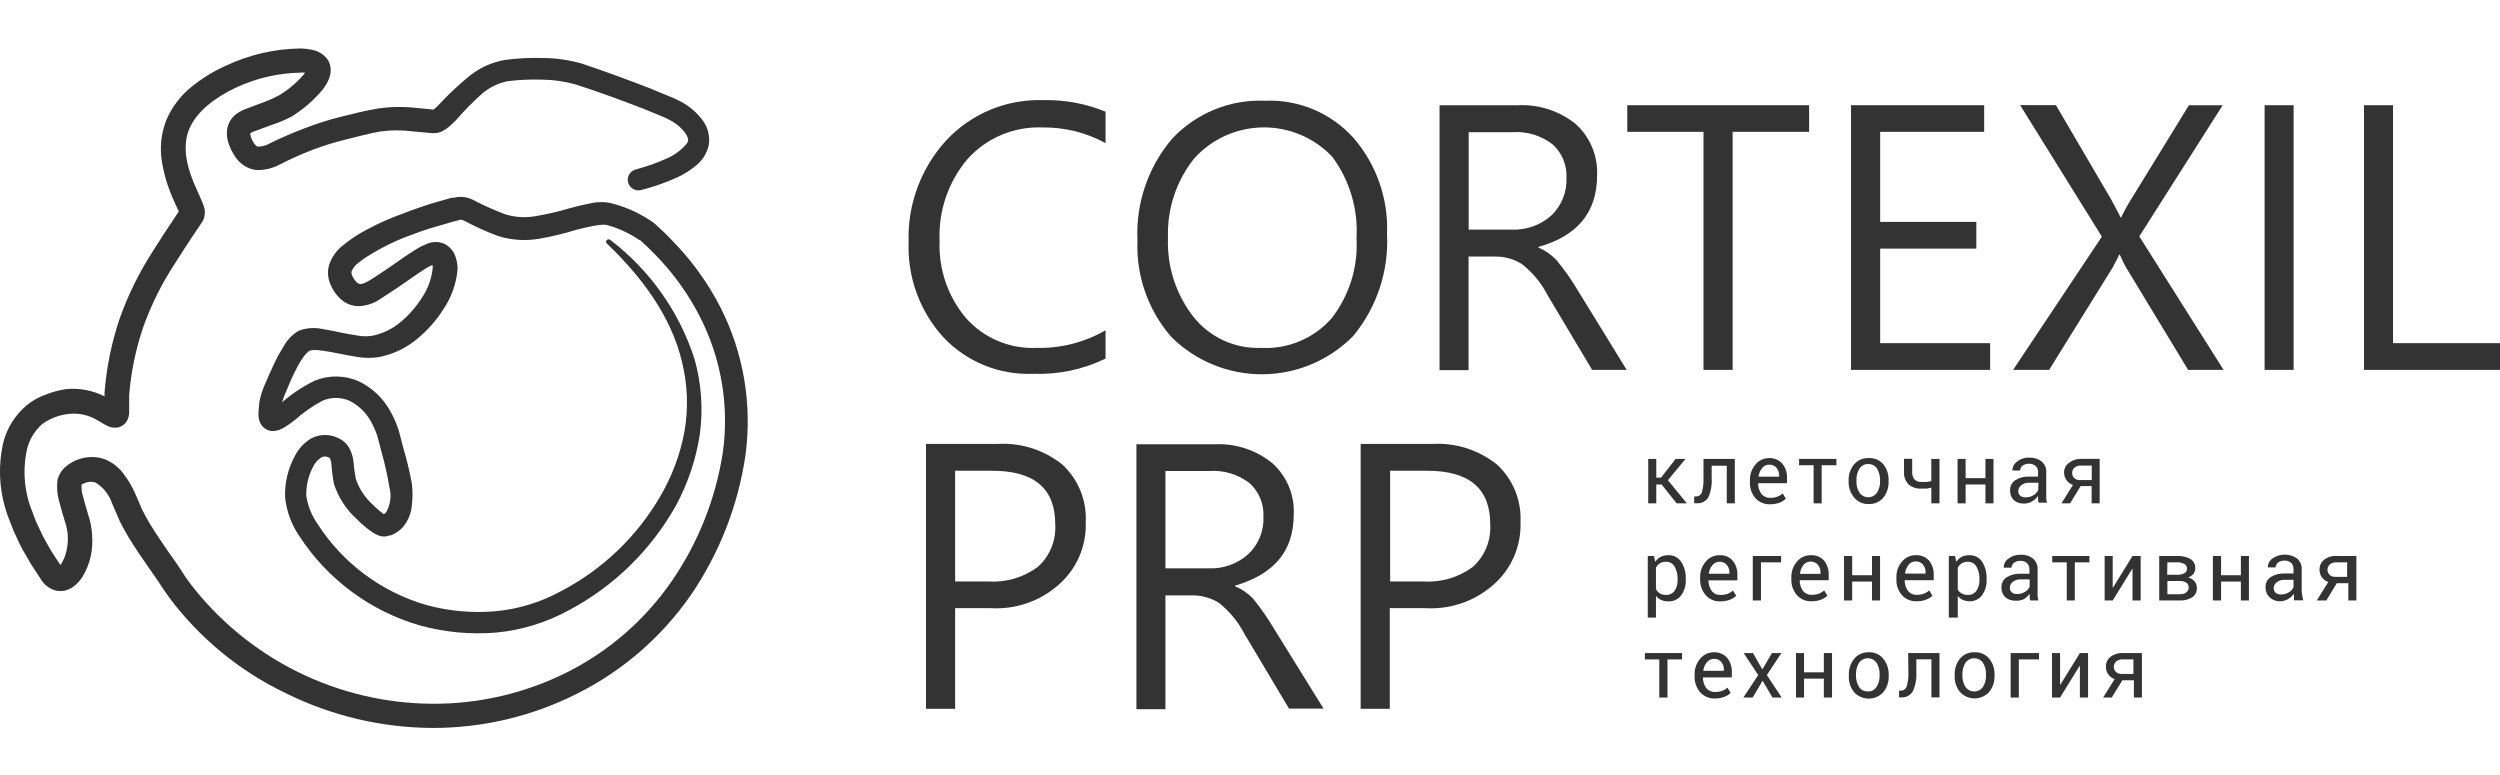 <svg width="258" height="80" viewBox="0 0 258 80" fill="none" xmlns="http://www.w3.org/2000/svg">
<path d="M173.923 47.383L173.911 47.359H172.924L171.415 49.297H170.928V47.359H170.096V51.947H170.928V49.998H171.474L173.031 51.947H174.053L174.065 51.923L172.128 49.558L173.923 47.383Z" fill="#333333"/>
<path d="M176.289 51.353C176.568 50.73 176.69 50.049 176.645 49.368V48.061H178.202V51.947H179.034V47.359H175.802V49.32C175.825 49.821 175.769 50.323 175.635 50.806C175.59 50.935 175.504 51.047 175.391 51.123C175.277 51.2 175.142 51.239 175.005 51.234H174.839V51.935H175.077C175.312 51.957 175.55 51.914 175.763 51.812C175.977 51.709 176.159 51.551 176.289 51.353Z" fill="#333333"/>
<path d="M182.553 47.276C182.289 47.275 182.028 47.333 181.789 47.446C181.55 47.559 181.34 47.724 181.174 47.93C180.782 48.38 180.575 48.962 180.592 49.558V49.748C180.562 50.35 180.762 50.94 181.15 51.4C181.341 51.613 181.576 51.781 181.839 51.891C182.102 52.002 182.387 52.054 182.672 52.042C183.008 52.049 183.343 51.993 183.658 51.876C183.895 51.781 184.112 51.644 184.3 51.472L183.979 50.925C183.815 51.07 183.626 51.183 183.42 51.258C183.18 51.343 182.926 51.383 182.672 51.377C182.499 51.382 182.328 51.347 182.171 51.275C182.015 51.202 181.877 51.095 181.768 50.961C181.546 50.64 181.429 50.258 181.436 49.867H184.419V49.344C184.448 48.807 184.279 48.279 183.943 47.858C183.771 47.662 183.556 47.508 183.315 47.407C183.074 47.306 182.814 47.261 182.553 47.276ZM183.599 49.19H181.483C181.516 48.867 181.644 48.56 181.852 48.31C181.934 48.199 182.042 48.108 182.165 48.046C182.289 47.984 182.426 47.953 182.565 47.954C182.712 47.943 182.861 47.968 182.997 48.026C183.133 48.084 183.254 48.173 183.349 48.286C183.526 48.522 183.619 48.811 183.611 49.106L183.599 49.19Z" fill="#333333"/>
<path d="M185.666 48.013H187.164V51.947H187.996V48.013H189.517V47.359H185.666V48.013Z" fill="#333333"/>
<path d="M192.833 47.275C192.55 47.262 192.268 47.314 192.008 47.427C191.748 47.541 191.518 47.712 191.336 47.929C190.953 48.402 190.755 48.997 190.777 49.605V49.7C190.761 50.302 190.964 50.889 191.348 51.352C191.531 51.571 191.763 51.745 192.025 51.861C192.286 51.976 192.571 52.03 192.857 52.018C193.14 52.029 193.421 51.975 193.681 51.862C193.94 51.749 194.17 51.579 194.355 51.364C194.734 50.886 194.929 50.286 194.901 49.676V49.581C194.927 48.975 194.733 48.38 194.355 47.905C194.166 47.691 193.931 47.523 193.667 47.413C193.403 47.304 193.118 47.257 192.833 47.275ZM194.022 49.652C194.036 50.07 193.928 50.483 193.713 50.841C193.611 50.988 193.475 51.108 193.317 51.191C193.158 51.274 192.982 51.318 192.803 51.318C192.625 51.318 192.449 51.274 192.29 51.191C192.132 51.108 191.996 50.988 191.894 50.841C191.673 50.485 191.566 50.071 191.585 49.652V49.557C191.569 49.139 191.677 48.726 191.894 48.369C191.987 48.215 192.12 48.089 192.28 48.005C192.439 47.921 192.618 47.883 192.798 47.893C192.979 47.884 193.159 47.924 193.319 48.007C193.48 48.091 193.616 48.215 193.713 48.369C193.925 48.728 194.032 49.14 194.022 49.557V49.652Z" fill="#333333"/>
<path d="M198.277 50.426H198.824L199.311 50.331V51.947H200.155V47.359H199.311V49.642C199.149 49.69 198.981 49.722 198.812 49.737C198.634 49.749 198.455 49.749 198.277 49.737C198.149 49.747 198.019 49.729 197.898 49.684C197.776 49.639 197.667 49.568 197.576 49.475C197.395 49.247 197.309 48.957 197.338 48.667V47.348H196.495V48.703C196.48 48.94 196.514 49.177 196.596 49.4C196.678 49.623 196.805 49.827 196.97 49.998C197.336 50.301 197.803 50.454 198.277 50.426Z" fill="#333333"/>
<path d="M202.852 49.998H204.897V51.947H205.729V47.359H204.897V49.344H202.852V47.359H202.021V51.947H202.852V49.998Z" fill="#333333"/>
<path d="M211.173 51.018V48.808C211.196 48.586 211.164 48.362 211.081 48.155C210.999 47.948 210.867 47.764 210.697 47.619C210.337 47.344 209.891 47.205 209.438 47.227C208.973 47.204 208.517 47.352 208.154 47.643C208.007 47.746 207.887 47.883 207.804 48.042C207.722 48.202 207.678 48.379 207.679 48.558H208.475C208.476 48.461 208.499 48.366 208.543 48.28C208.586 48.194 208.648 48.118 208.724 48.059C208.913 47.92 209.144 47.849 209.378 47.857C209.634 47.842 209.885 47.927 210.079 48.094C210.164 48.178 210.231 48.278 210.274 48.388C210.317 48.499 210.336 48.618 210.329 48.736V49.188H209.414C208.907 49.154 208.403 49.283 207.976 49.556C207.805 49.668 207.667 49.822 207.573 50.004C207.479 50.185 207.434 50.387 207.441 50.59C207.43 50.775 207.457 50.96 207.521 51.134C207.584 51.307 207.682 51.466 207.809 51.601C208.113 51.859 208.504 51.991 208.903 51.969C209.187 51.968 209.467 51.889 209.711 51.743C209.954 51.602 210.164 51.412 210.329 51.185C210.323 51.292 210.323 51.399 210.329 51.506C210.329 51.613 210.329 51.743 210.388 51.874H211.256C211.212 51.726 211.18 51.575 211.161 51.422C211.185 51.351 211.173 51.185 211.173 51.018ZM210.341 50.567C210.241 50.79 210.075 50.976 209.865 51.102C209.619 51.253 209.335 51.332 209.045 51.327C208.839 51.342 208.636 51.278 208.475 51.149C208.412 51.087 208.363 51.013 208.33 50.931C208.298 50.849 208.282 50.762 208.285 50.674C208.287 50.558 208.317 50.444 208.37 50.341C208.424 50.238 208.5 50.148 208.594 50.079C208.822 49.896 209.109 49.803 209.402 49.818H210.365L210.341 50.567Z" fill="#333333"/>
<path d="M213.49 47.786C213.334 47.903 213.209 48.056 213.126 48.232C213.043 48.408 213.005 48.602 213.015 48.796C213.018 49.074 213.108 49.343 213.272 49.567C213.436 49.791 213.666 49.957 213.93 50.044L212.741 51.946H213.633L214.726 50.163H215.855V51.946H216.687V47.358H214.75C214.292 47.346 213.846 47.498 213.49 47.786ZM215.867 49.545H214.679C214.564 49.554 214.45 49.539 214.342 49.503C214.233 49.466 214.134 49.407 214.049 49.331C213.917 49.189 213.845 49.002 213.847 48.808C213.845 48.708 213.865 48.609 213.904 48.517C213.942 48.425 214 48.342 214.072 48.273C214.263 48.11 214.511 48.029 214.762 48.047H215.867V49.545Z" fill="#333333"/>
<path d="M172.165 57.296C171.895 57.292 171.627 57.349 171.381 57.462C171.157 57.587 170.966 57.762 170.822 57.974L170.692 57.379H170.05V63.738H170.894V61.492C171.036 61.678 171.225 61.826 171.44 61.919C171.673 62.019 171.924 62.068 172.177 62.062C172.431 62.073 172.683 62.023 172.913 61.915C173.143 61.808 173.343 61.646 173.497 61.444C173.827 60.98 173.994 60.42 173.972 59.851V59.756C173.998 59.127 173.832 58.506 173.497 57.974C173.351 57.756 173.152 57.58 172.919 57.462C172.686 57.343 172.427 57.286 172.165 57.296ZM173.128 59.851C173.147 60.247 173.039 60.639 172.819 60.969C172.719 61.109 172.584 61.223 172.429 61.297C172.273 61.372 172.1 61.406 171.928 61.396C171.707 61.404 171.489 61.351 171.298 61.242C171.128 61.132 170.989 60.981 170.894 60.802V58.58C170.989 58.401 171.128 58.25 171.298 58.14C171.482 58.023 171.698 57.965 171.916 57.974C172.098 57.965 172.278 58.007 172.438 58.096C172.597 58.184 172.729 58.314 172.819 58.473C173.041 58.863 173.148 59.308 173.128 59.756V59.851Z" fill="#333333"/>
<path d="M177.418 57.296C177.155 57.297 176.894 57.356 176.656 57.469C176.418 57.582 176.207 57.746 176.04 57.95C175.648 58.4 175.44 58.981 175.457 59.578V59.768C175.431 60.371 175.635 60.962 176.028 61.42C176.217 61.635 176.452 61.803 176.715 61.915C176.979 62.026 177.264 62.076 177.549 62.062C177.882 62.068 178.212 62.011 178.524 61.895C178.765 61.803 178.987 61.666 179.177 61.491L178.845 60.945C178.685 61.089 178.5 61.202 178.298 61.277C178.058 61.363 177.804 61.403 177.549 61.396C177.376 61.404 177.204 61.371 177.047 61.298C176.89 61.226 176.752 61.117 176.646 60.98C176.423 60.66 176.307 60.277 176.313 59.887H179.296V59.364C179.328 58.823 179.158 58.29 178.821 57.866C178.647 57.669 178.43 57.515 178.187 57.416C177.943 57.317 177.68 57.276 177.418 57.296ZM178.464 59.209H176.349C176.382 58.886 176.51 58.58 176.717 58.33C176.801 58.221 176.909 58.132 177.033 58.07C177.156 58.008 177.292 57.975 177.43 57.973C177.578 57.963 177.726 57.988 177.862 58.046C177.999 58.103 178.12 58.193 178.215 58.306C178.401 58.537 178.495 58.83 178.476 59.126L178.464 59.209Z" fill="#333333"/>
<path d="M181.732 58.033H183.811V57.379H180.888V61.967H181.732V58.033Z" fill="#333333"/>
<path d="M186.962 62.05C187.295 62.057 187.626 62.001 187.937 61.883C188.178 61.791 188.4 61.654 188.591 61.479L188.258 60.933C188.098 61.077 187.913 61.19 187.711 61.265C187.471 61.351 187.217 61.391 186.962 61.384C186.79 61.391 186.618 61.357 186.461 61.285C186.304 61.213 186.166 61.104 186.059 60.968C185.836 60.648 185.72 60.265 185.726 59.875H188.721V59.352C188.747 58.812 188.578 58.281 188.246 57.854C188.07 57.661 187.852 57.51 187.609 57.413C187.366 57.317 187.104 57.276 186.843 57.296C186.578 57.296 186.316 57.354 186.075 57.467C185.835 57.58 185.622 57.745 185.453 57.95C185.061 58.4 184.853 58.981 184.87 59.578V59.768C184.844 60.371 185.048 60.962 185.441 61.42C185.632 61.631 185.868 61.797 186.131 61.906C186.394 62.015 186.678 62.064 186.962 62.05ZM186.118 58.294C186.211 58.186 186.326 58.099 186.455 58.04C186.584 57.981 186.725 57.95 186.867 57.95C187.009 57.95 187.15 57.981 187.279 58.04C187.408 58.099 187.523 58.186 187.616 58.294C187.803 58.525 187.896 58.818 187.877 59.114V59.221H185.762C185.784 58.887 185.908 58.567 186.118 58.306V58.294Z" fill="#333333"/>
<path d="M191.145 60.017H193.189V61.967H194.021V57.379H193.189V59.364H191.145V57.379H190.301V61.967H191.145V60.017Z" fill="#333333"/>
<path d="M197.801 62.05C198.134 62.057 198.464 62.001 198.776 61.883C199.017 61.791 199.239 61.654 199.429 61.479L199.097 60.933C198.937 61.078 198.752 61.19 198.55 61.266C198.31 61.351 198.056 61.391 197.801 61.384C197.628 61.392 197.456 61.359 197.299 61.286C197.142 61.214 197.004 61.105 196.898 60.968C196.675 60.648 196.559 60.265 196.565 59.875H199.56V59.352C199.586 58.812 199.417 58.281 199.085 57.854C198.906 57.661 198.686 57.51 198.442 57.413C198.197 57.316 197.933 57.276 197.67 57.296C197.407 57.297 197.146 57.356 196.908 57.469C196.67 57.582 196.459 57.746 196.292 57.95C195.9 58.4 195.692 58.981 195.709 59.578V59.768C195.683 60.371 195.887 60.962 196.28 61.42C196.471 61.631 196.707 61.797 196.97 61.906C197.233 62.015 197.517 62.064 197.801 62.05ZM196.957 58.294C197.042 58.185 197.149 58.096 197.273 58.034C197.396 57.972 197.532 57.939 197.67 57.938C197.818 57.927 197.966 57.952 198.103 58.01C198.239 58.068 198.36 58.157 198.455 58.27C198.641 58.502 198.735 58.794 198.716 59.09V59.197H196.601C196.628 58.871 196.752 58.561 196.957 58.306V58.294Z" fill="#333333"/>
<path d="M202.044 61.491C202.183 61.678 202.367 61.825 202.579 61.919C202.787 62.002 203.009 62.047 203.233 62.05C203.485 62.062 203.736 62.013 203.964 61.905C204.192 61.797 204.39 61.635 204.54 61.432C204.876 60.971 205.044 60.409 205.016 59.839V59.744C205.045 59.117 204.883 58.495 204.552 57.962C204.406 57.748 204.208 57.576 203.978 57.459C203.747 57.343 203.491 57.287 203.233 57.296C202.962 57.292 202.694 57.349 202.448 57.462C202.222 57.583 202.03 57.759 201.89 57.973L201.759 57.379H201.117V63.738H202.044V61.491ZM202.044 58.58C202.137 58.399 202.276 58.247 202.448 58.14C202.632 58.021 202.848 57.963 203.066 57.973C203.248 57.966 203.428 58.009 203.588 58.097C203.747 58.185 203.879 58.315 203.97 58.472C204.188 58.864 204.295 59.308 204.279 59.756V59.851C204.292 60.246 204.184 60.636 203.97 60.968C203.869 61.109 203.735 61.222 203.579 61.297C203.423 61.372 203.251 61.406 203.078 61.396C202.858 61.404 202.64 61.351 202.448 61.242C202.284 61.151 202.145 61.02 202.044 60.861V58.58Z" fill="#333333"/>
<path d="M208.854 61.836C209.093 61.695 209.3 61.504 209.46 61.277C209.454 61.384 209.454 61.491 209.46 61.598C209.46 61.705 209.46 61.836 209.532 61.967H210.363C210.323 61.819 210.295 61.668 210.28 61.515C210.268 61.357 210.268 61.198 210.28 61.04V58.829C210.3 58.608 210.267 58.384 210.185 58.178C210.102 57.971 209.972 57.787 209.805 57.641C209.444 57.365 208.998 57.227 208.545 57.248C208.078 57.231 207.619 57.378 207.25 57.664C207.103 57.767 206.983 57.904 206.902 58.063C206.821 58.223 206.782 58.401 206.786 58.58H207.594C207.596 58.483 207.619 58.388 207.662 58.301C207.705 58.215 207.767 58.139 207.844 58.08C208.032 57.94 208.263 57.868 208.497 57.878C208.622 57.87 208.748 57.888 208.866 57.928C208.984 57.969 209.093 58.033 209.187 58.116C209.272 58.199 209.338 58.299 209.381 58.41C209.424 58.52 209.443 58.639 209.436 58.758V59.209H208.533C208.024 59.181 207.517 59.31 207.083 59.578C206.913 59.69 206.774 59.844 206.68 60.025C206.587 60.206 206.541 60.408 206.548 60.612C206.54 60.797 206.569 60.982 206.635 61.156C206.7 61.33 206.8 61.488 206.929 61.622C207.231 61.883 207.624 62.015 208.022 61.99C208.308 62.013 208.595 61.96 208.854 61.836ZM207.416 60.648C207.416 60.532 207.443 60.419 207.495 60.316C207.547 60.212 207.621 60.123 207.713 60.053C207.941 59.87 208.229 59.776 208.521 59.792H209.46V60.541C209.369 60.769 209.201 60.958 208.985 61.075C208.74 61.23 208.454 61.309 208.165 61.301C207.962 61.318 207.762 61.253 207.606 61.123C207.548 61.068 207.501 61.002 207.468 60.928C207.435 60.855 207.418 60.775 207.416 60.695V60.648Z" fill="#333333"/>
<path d="M211.79 58.033H213.288V61.967H214.12V58.033H215.629V57.379H211.79V58.033Z" fill="#333333"/>
<path d="M220.051 58.698L220.074 58.71V61.967H220.918V57.379H220.074L218.054 60.647L218.03 60.636V57.379H217.198V61.967H218.03L220.051 58.698Z" fill="#333333"/>
<path d="M225.814 59.601C226.029 59.529 226.219 59.397 226.361 59.221C226.489 59.054 226.556 58.849 226.551 58.639C226.56 58.45 226.519 58.262 226.431 58.095C226.343 57.928 226.212 57.787 226.052 57.688C225.621 57.46 225.136 57.353 224.649 57.379H222.831V61.966H224.935C225.398 61.995 225.86 61.879 226.254 61.634C226.407 61.524 226.53 61.377 226.611 61.206C226.692 61.036 226.729 60.847 226.718 60.659C226.717 60.416 226.633 60.181 226.48 59.993C226.305 59.796 226.072 59.658 225.814 59.601ZM223.675 58.032H224.626C224.901 58.016 225.176 58.074 225.422 58.199C225.509 58.246 225.581 58.317 225.629 58.403C225.678 58.489 225.701 58.587 225.695 58.686C225.701 58.783 225.678 58.88 225.63 58.965C225.581 59.049 225.509 59.118 225.422 59.161C225.175 59.282 224.9 59.335 224.626 59.316H223.651L223.675 58.032ZM225.636 61.146C225.426 61.277 225.181 61.34 224.935 61.325H223.675V59.958H224.935C225.181 59.943 225.426 60.005 225.636 60.136C225.716 60.194 225.779 60.272 225.821 60.361C225.862 60.45 225.881 60.549 225.874 60.647C225.875 60.748 225.849 60.848 225.799 60.935C225.748 61.023 225.676 61.096 225.588 61.146H225.636Z" fill="#333333"/>
<path d="M231.258 59.364H229.214V57.379H228.37V61.967H229.214V60.017H231.258V61.967H232.09V57.379H231.258V59.364Z" fill="#333333"/>
<path d="M237.534 61.039V58.828C237.554 58.606 237.521 58.383 237.439 58.177C237.356 57.97 237.226 57.786 237.059 57.639C236.687 57.376 236.243 57.234 235.787 57.234C235.331 57.234 234.887 57.376 234.515 57.639C234.367 57.741 234.246 57.878 234.163 58.038C234.08 58.197 234.038 58.375 234.04 58.555H234.848C234.849 58.458 234.873 58.363 234.916 58.276C234.959 58.19 235.021 58.114 235.098 58.055C235.286 57.915 235.517 57.844 235.751 57.853C236.007 57.84 236.258 57.925 236.453 58.091C236.534 58.176 236.597 58.277 236.637 58.388C236.678 58.498 236.696 58.615 236.69 58.733V59.184H235.787C235.277 59.156 234.771 59.285 234.337 59.553C234.167 59.665 234.028 59.819 233.934 60C233.841 60.181 233.795 60.383 233.802 60.587C233.794 60.772 233.823 60.958 233.888 61.131C233.954 61.305 234.054 61.464 234.183 61.597C234.331 61.747 234.51 61.864 234.706 61.942C234.902 62.02 235.112 62.056 235.324 62.049C235.608 62.045 235.887 61.968 236.132 61.823C236.371 61.682 236.578 61.492 236.738 61.264C236.726 61.371 236.726 61.479 236.738 61.585C236.738 61.692 236.738 61.823 236.738 61.954H237.701C237.651 61.808 237.619 61.656 237.605 61.502C237.57 61.35 237.546 61.195 237.534 61.039ZM236.69 60.587C236.599 60.815 236.431 61.004 236.215 61.122C235.97 61.277 235.685 61.355 235.395 61.348C235.193 61.363 234.992 61.299 234.836 61.169C234.772 61.109 234.721 61.035 234.688 60.953C234.656 60.871 234.641 60.782 234.646 60.694C234.647 60.579 234.674 60.465 234.725 60.362C234.777 60.259 234.851 60.169 234.943 60.1C235.171 59.916 235.459 59.823 235.751 59.838H236.69V60.587Z" fill="#333333"/>
<path d="M239.84 57.771C239.69 57.892 239.571 58.047 239.49 58.222C239.41 58.397 239.371 58.588 239.376 58.781C239.367 59.061 239.451 59.337 239.614 59.565C239.778 59.797 240.011 59.971 240.279 60.065L239.091 61.966H240.077L241.159 60.184H242.347V61.966H243.179V57.379H241.242C240.742 57.324 240.239 57.465 239.84 57.771ZM242.217 59.53H241.028C240.916 59.539 240.803 59.525 240.696 59.488C240.59 59.451 240.493 59.393 240.41 59.316C240.341 59.248 240.286 59.166 240.249 59.077C240.212 58.986 240.194 58.89 240.196 58.793C240.197 58.692 240.219 58.593 240.26 58.501C240.301 58.409 240.36 58.326 240.434 58.258C240.626 58.097 240.873 58.016 241.123 58.032H242.229L242.217 59.53Z" fill="#333333"/>
<path d="M169.753 68.052H171.239V71.986H172.082V68.052H173.592V67.398H169.753V68.052Z" fill="#333333"/>
<path d="M176.847 67.316C176.583 67.317 176.323 67.376 176.085 67.489C175.847 67.602 175.636 67.766 175.468 67.969C175.077 68.42 174.869 69.001 174.886 69.597V69.788C174.86 70.391 175.064 70.981 175.457 71.44C175.647 71.653 175.882 71.821 176.145 71.932C176.408 72.043 176.693 72.094 176.978 72.082C177.31 72.089 177.641 72.032 177.952 71.915C178.194 71.823 178.416 71.686 178.606 71.511L178.273 70.964C178.114 71.109 177.928 71.222 177.727 71.297C177.487 71.382 177.233 71.423 176.978 71.416C176.805 71.423 176.633 71.389 176.476 71.317C176.319 71.244 176.182 71.136 176.075 71C175.852 70.679 175.736 70.297 175.742 69.906H178.725V69.384C178.749 68.847 178.58 68.32 178.25 67.898C178.075 67.701 177.858 67.546 177.615 67.445C177.373 67.344 177.11 67.3 176.847 67.316ZM177.893 69.229H175.777C175.81 68.906 175.939 68.6 176.146 68.35C176.23 68.24 176.338 68.151 176.462 68.09C176.585 68.028 176.721 67.995 176.859 67.993C177.007 67.981 177.156 68.005 177.292 68.062C177.429 68.121 177.55 68.211 177.643 68.326C177.83 68.557 177.923 68.85 177.905 69.146L177.893 69.229Z" fill="#333333"/>
<path d="M183.836 67.398H182.862L181.875 69.086L180.912 67.398H179.95L181.447 69.668L179.914 71.986H180.877L181.899 70.251L182.921 71.986H183.872L182.339 69.668L183.836 67.398Z" fill="#333333"/>
<path d="M188.221 69.383H186.177V67.398H185.345V71.986H186.177V70.037H188.221V71.986H189.065V67.398H188.221V69.383Z" fill="#333333"/>
<path d="M192.786 67.314C192.511 67.312 192.239 67.372 191.99 67.49C191.741 67.607 191.521 67.778 191.348 67.991C190.97 68.466 190.775 69.061 190.801 69.667V69.762C190.771 70.369 190.966 70.966 191.348 71.438C191.539 71.646 191.771 71.812 192.03 71.925C192.289 72.039 192.569 72.097 192.851 72.097C193.134 72.097 193.413 72.039 193.672 71.925C193.931 71.812 194.163 71.646 194.355 71.438C194.739 70.962 194.937 70.362 194.913 69.751V69.655C194.935 69.048 194.737 68.453 194.355 67.98C194.165 67.751 193.924 67.572 193.651 67.456C193.378 67.34 193.081 67.291 192.786 67.314ZM193.974 69.691C193.994 70.109 193.886 70.524 193.665 70.88C193.572 71.034 193.439 71.159 193.28 71.243C193.121 71.327 192.942 71.366 192.762 71.355C192.581 71.365 192.4 71.326 192.239 71.243C192.078 71.159 191.943 71.034 191.847 70.88C191.631 70.522 191.524 70.109 191.538 69.691V69.596C191.527 69.179 191.634 68.767 191.847 68.407C191.948 68.26 192.084 68.14 192.243 68.057C192.401 67.974 192.577 67.931 192.756 67.931C192.935 67.931 193.111 67.974 193.269 68.057C193.428 68.14 193.564 68.26 193.665 68.407C193.883 68.765 193.99 69.178 193.974 69.596V69.691Z" fill="#333333"/>
<path d="M196.945 69.359C196.972 69.861 196.911 70.364 196.767 70.845C196.725 70.975 196.642 71.087 196.53 71.164C196.419 71.241 196.285 71.28 196.149 71.273H195.982V71.974H196.22C196.458 71.986 196.694 71.932 196.904 71.819C197.113 71.706 197.288 71.537 197.409 71.332C197.688 70.71 197.81 70.028 197.765 69.348V68.04H199.322V71.974H200.154V67.398H196.921L196.945 69.359Z" fill="#333333"/>
<path d="M203.768 67.315C203.485 67.302 203.202 67.354 202.943 67.467C202.683 67.581 202.453 67.752 202.27 67.969C201.892 68.444 201.698 69.039 201.724 69.645V69.74C201.694 70.347 201.888 70.943 202.27 71.416C202.462 71.624 202.694 71.79 202.953 71.903C203.212 72.016 203.491 72.075 203.774 72.075C204.056 72.075 204.336 72.016 204.595 71.903C204.853 71.79 205.086 71.624 205.277 71.416C205.661 70.939 205.86 70.34 205.836 69.728V69.633C205.858 69.025 205.66 68.43 205.277 67.957C205.092 67.742 204.859 67.572 204.598 67.46C204.336 67.349 204.052 67.299 203.768 67.315ZM204.956 69.692C204.976 70.111 204.868 70.525 204.647 70.881C204.546 71.028 204.41 71.148 204.252 71.231C204.093 71.314 203.917 71.358 203.738 71.358C203.559 71.358 203.383 71.314 203.225 71.231C203.067 71.148 202.931 71.028 202.829 70.881C202.613 70.523 202.506 70.11 202.52 69.692V69.597C202.509 69.18 202.616 68.768 202.829 68.409C202.931 68.262 203.067 68.141 203.225 68.058C203.383 67.975 203.559 67.932 203.738 67.932C203.917 67.932 204.093 67.975 204.252 68.058C204.41 68.141 204.546 68.262 204.647 68.409C204.865 68.766 204.973 69.18 204.956 69.597V69.692Z" fill="#333333"/>
<path d="M207.5 71.986H208.344V68.052H210.424V67.398H207.5V71.986Z" fill="#333333"/>
<path d="M212.622 70.667L212.599 70.655V67.398H211.767V71.986H212.599L214.619 68.718L214.643 68.73V71.986H215.487V67.398H214.643L212.622 70.667Z" fill="#333333"/>
<path d="M217.792 67.789C217.642 67.911 217.523 68.065 217.443 68.24C217.362 68.415 217.323 68.607 217.328 68.799C217.323 69.081 217.408 69.358 217.571 69.588C217.733 69.819 217.964 69.992 218.231 70.083L217.043 71.984H217.934L219.028 70.202H220.216V71.984H221.048V67.397H219.111C218.639 67.366 218.171 67.505 217.792 67.789ZM220.169 69.548H218.98C218.866 69.557 218.752 69.543 218.643 69.506C218.535 69.469 218.435 69.411 218.35 69.334C218.219 69.192 218.147 69.005 218.148 68.811C218.147 68.711 218.166 68.612 218.205 68.52C218.244 68.428 218.302 68.345 218.374 68.276C218.565 68.113 218.813 68.032 219.063 68.05H220.169V69.548Z" fill="#333333"/>
<path d="M97.632 14.508C95.026 17.365 93.64 21.126 93.769 24.991C93.635 28.595 94.914 32.11 97.335 34.784C98.517 36.045 99.957 37.036 101.557 37.691C103.157 38.345 104.879 38.647 106.606 38.576C109.192 38.677 111.764 38.138 114.093 37.007V34.083C111.929 35.335 109.461 35.965 106.962 35.901C105.594 35.962 104.23 35.716 102.969 35.181C101.709 34.646 100.584 33.837 99.676 32.811C97.81 30.589 96.843 27.748 96.967 24.848C96.832 21.783 97.855 18.78 99.831 16.433C100.801 15.346 102 14.488 103.343 13.921C104.685 13.353 106.136 13.091 107.592 13.153C109.862 13.124 112.101 13.681 114.093 14.769V11.525C112.059 10.688 109.874 10.284 107.675 10.336C105.8 10.27 103.932 10.608 102.199 11.328C100.466 12.048 98.909 13.133 97.632 14.508Z" fill="#333333"/>
<path d="M139.695 14.247C138.556 12.976 137.151 11.972 135.579 11.306C134.007 10.64 132.308 10.33 130.603 10.396C128.805 10.313 127.011 10.621 125.344 11.301C123.678 11.98 122.179 13.014 120.952 14.33C118.469 17.255 117.194 21.017 117.386 24.849C117.244 28.481 118.494 32.031 120.88 34.773C122.118 36.003 123.587 36.977 125.202 37.638C126.817 38.299 128.547 38.635 130.292 38.625C132.037 38.615 133.763 38.26 135.371 37.58C136.978 36.901 138.436 35.91 139.659 34.666C142.089 31.72 143.331 27.973 143.142 24.159C143.294 20.537 142.062 16.993 139.695 14.247ZM137.401 32.871C136.496 33.892 135.371 34.695 134.112 35.22C132.852 35.745 131.49 35.978 130.127 35.902C128.793 35.951 127.466 35.685 126.254 35.125C125.042 34.565 123.979 33.728 123.151 32.681C121.348 30.364 120.422 27.485 120.536 24.552C120.429 21.593 121.381 18.693 123.222 16.374C124.116 15.376 125.207 14.574 126.427 14.018C127.647 13.463 128.969 13.167 130.309 13.148C131.649 13.129 132.978 13.388 134.213 13.908C135.448 14.429 136.562 15.2 137.484 16.172C139.287 18.598 140.175 21.582 139.992 24.599C140.164 27.58 139.243 30.521 137.401 32.871Z" fill="#333333"/>
<path d="M160.624 26.834C160.099 26.285 159.469 25.848 158.77 25.55V25.479C162.795 24.354 164.812 21.901 164.82 18.122C164.868 17.123 164.694 16.126 164.31 15.203C163.925 14.28 163.34 13.454 162.597 12.785C160.917 11.441 158.804 10.756 156.654 10.86H148.561V38.196H151.556V26.477H154.254C155.244 26.456 156.219 26.724 157.058 27.25C158.17 28.121 159.078 29.224 159.721 30.482L164.309 38.172H167.874L162.823 29.959C162.171 28.863 161.436 27.818 160.624 26.834ZM156.036 23.696H151.568V13.641H156.072C157.566 13.535 159.048 13.983 160.232 14.901C160.713 15.337 161.09 15.874 161.337 16.475C161.584 17.075 161.694 17.723 161.658 18.371C161.688 19.092 161.564 19.81 161.293 20.479C161.023 21.147 160.612 21.75 160.089 22.246C158.976 23.235 157.524 23.754 156.036 23.696Z" fill="#333333"/>
<path d="M175.802 38.172H178.809V13.605H186.7V10.859H167.934V13.605H175.802V38.172Z" fill="#333333"/>
<path d="M205.384 35.414H194.033V25.657H203.958V22.899H194.033V13.605H204.766V10.859H191.026V38.172H205.384V35.414Z" fill="#333333"/>
<path d="M218.683 26.287H218.767C218.95 26.731 219.161 27.163 219.397 27.582L225.815 38.172H229.475L220.775 24.397L229.38 10.86H225.898L220.003 20.451C219.595 21.088 219.23 21.751 218.909 22.436H218.838C218.553 21.818 218.22 21.247 217.851 20.546L212.17 10.848H208.474L216.913 24.421L207.749 38.172H211.469L218.042 27.582C218.47 26.79 218.683 26.358 218.683 26.287Z" fill="#333333"/>
<path d="M236.702 10.859H233.707V38.172H236.702V10.859Z" fill="#333333"/>
<path d="M246.959 35.414V10.859H243.964V38.172H258V35.414H246.959Z" fill="#333333"/>
<path d="M109.648 47.953C107.756 46.433 105.367 45.671 102.944 45.814H95.564V73.15H98.57V62.762H102.207C104.763 62.921 107.278 62.067 109.208 60.385C110.137 59.586 110.876 58.587 111.367 57.464C111.859 56.341 112.092 55.121 112.048 53.896C112.106 52.79 111.921 51.685 111.507 50.658C111.092 49.632 110.457 48.708 109.648 47.953ZM107.128 58.484C105.653 59.589 103.832 60.128 101.993 60.005H98.57V48.583H102.409C106.736 48.583 108.899 50.417 108.899 54.086C108.953 54.905 108.823 55.726 108.516 56.487C108.209 57.249 107.735 57.931 107.128 58.484Z" fill="#333333"/>
<path d="M129.33 61.789C128.803 61.237 128.168 60.8 127.464 60.506V60.434C131.505 59.246 133.514 56.869 133.514 53.077C133.56 52.086 133.385 51.097 133 50.182C132.616 49.267 132.032 48.449 131.291 47.788C129.617 46.432 127.5 45.742 125.348 45.851H117.278V73.187H120.273V61.444H122.971C123.96 61.421 124.935 61.685 125.776 62.205C126.885 63.08 127.792 64.183 128.439 65.438L133.026 73.128H136.592L131.505 64.927C130.857 63.83 130.13 62.781 129.33 61.789ZM124.79 58.651H120.273V48.608H124.79C126.282 48.502 127.762 48.946 128.95 49.856C129.431 50.292 129.81 50.83 130.059 51.43C130.308 52.03 130.42 52.678 130.388 53.327C130.42 54.049 130.295 54.769 130.022 55.437C129.749 56.106 129.335 56.708 128.807 57.202C127.706 58.186 126.266 58.705 124.79 58.651Z" fill="#333333"/>
<path d="M154.503 47.953C152.611 46.433 150.222 45.671 147.8 45.814H140.419V73.15H143.426V62.762H147.075C149.63 62.921 152.145 62.067 154.075 60.385C155.005 59.586 155.743 58.587 156.235 57.464C156.726 56.341 156.959 55.121 156.916 53.896C156.972 52.789 156.785 51.684 156.369 50.657C155.952 49.63 155.315 48.707 154.503 47.953ZM152.019 58.484C150.545 59.589 148.723 60.128 146.885 60.005H143.462V48.583H147.301C151.627 48.583 153.79 50.417 153.79 54.086C153.845 54.905 153.714 55.726 153.407 56.487C153.1 57.249 152.626 57.931 152.019 58.484Z" fill="#333333"/>
<path d="M69.845 25.324C69.405 24.837 68.941 24.385 68.478 23.921L67.765 23.268L67.586 23.101L67.289 22.863L66.838 22.578C65.651 21.831 64.35 21.281 62.987 20.95C62.596 20.867 62.196 20.839 61.798 20.867C61.43 20.867 61.085 20.962 60.752 21.021C60.099 21.152 59.457 21.307 58.851 21.473C57.681 21.825 56.49 22.103 55.285 22.305C54.223 22.497 53.129 22.428 52.1 22.103C50.945 21.665 49.818 21.157 48.724 20.582C48.254 20.36 47.732 20.273 47.215 20.332L46.87 20.403H46.633L46.169 20.534C45.551 20.7 44.981 20.879 44.327 21.069C43.138 21.449 41.95 21.889 40.69 22.376C39.461 22.862 38.269 23.438 37.124 24.1C36.535 24.456 35.971 24.853 35.437 25.288C34.737 25.815 34.219 26.546 33.951 27.38C33.813 27.886 33.813 28.419 33.951 28.925C34.077 29.347 34.266 29.747 34.51 30.113C34.761 30.496 35.079 30.83 35.449 31.1C35.889 31.409 36.409 31.582 36.946 31.599C37.801 31.579 38.629 31.302 39.323 30.803L40.928 29.757C41.974 29.056 43.008 28.283 43.982 27.677C44.189 27.545 44.408 27.434 44.636 27.344C44.666 27.501 44.666 27.663 44.636 27.82C44.503 28.868 44.124 29.869 43.531 30.744C42.927 31.695 42.177 32.546 41.308 33.263C40.487 33.946 39.512 34.419 38.468 34.642C37.972 34.725 37.466 34.725 36.97 34.642C36.364 34.547 35.781 34.44 35.175 34.321C34.569 34.202 33.987 34.059 33.274 33.953C32.449 33.775 31.59 33.841 30.802 34.143C30.111 34.569 29.551 35.177 29.185 35.902C28.819 36.47 28.497 37.066 28.222 37.684C27.937 38.267 27.688 38.873 27.438 39.444C27.122 40.104 26.894 40.803 26.761 41.523L26.677 42.545C26.659 42.817 26.683 43.09 26.749 43.354C26.812 43.601 26.935 43.829 27.105 44.019C27.35 44.278 27.678 44.443 28.032 44.483C28.391 44.497 28.747 44.42 29.066 44.257C29.252 44.167 29.43 44.064 29.601 43.948C29.91 43.746 30.172 43.544 30.433 43.342C31.298 42.57 32.252 41.904 33.274 41.357C33.712 41.166 34.186 41.067 34.664 41.067C35.143 41.067 35.616 41.166 36.055 41.357C36.981 41.818 37.747 42.547 38.254 43.449C38.519 43.919 38.741 44.413 38.919 44.923C39.062 45.41 39.228 46.111 39.383 46.682C39.715 47.854 39.981 49.045 40.179 50.247C40.3 50.692 40.332 51.156 40.273 51.613C40.213 52.07 40.064 52.51 39.834 52.91C39.764 52.968 39.688 53.019 39.608 53.064C39.182 52.755 38.785 52.409 38.42 52.03C37.639 51.318 37.054 50.418 36.72 49.415C36.608 48.842 36.529 48.262 36.483 47.68C36.441 47.243 36.325 46.817 36.138 46.42C35.895 45.896 35.474 45.475 34.95 45.232C34.514 45.007 34.031 44.889 33.541 44.889C33.051 44.889 32.568 45.007 32.133 45.232C31.413 45.66 30.828 46.282 30.445 47.026C29.718 48.349 29.365 49.844 29.423 51.352C29.579 52.781 30.085 54.148 30.897 55.334C33.811 59.81 38.242 63.085 43.376 64.557C45.921 65.254 48.567 65.499 51.197 65.282C53.84 65.032 56.405 64.244 58.732 62.964C63.355 60.507 67.175 56.774 69.738 52.208C70.987 49.91 71.827 47.413 72.222 44.828C72.573 42.239 72.391 39.606 71.687 37.09C70.116 32.189 67.079 27.887 62.987 24.765C62.938 24.72 62.875 24.695 62.809 24.695C62.742 24.695 62.679 24.72 62.63 24.765C62.605 24.789 62.584 24.817 62.57 24.849C62.556 24.881 62.549 24.915 62.549 24.949C62.549 24.984 62.556 25.018 62.57 25.05C62.584 25.082 62.605 25.11 62.63 25.134C66.196 28.533 69.286 32.645 70.391 37.387C70.965 39.722 71.05 42.15 70.641 44.519C70.202 46.886 69.353 49.158 68.133 51.234C65.697 55.42 62.119 58.825 57.817 61.051C55.739 62.177 53.455 62.868 51.102 63.083C48.705 63.287 46.29 63.066 43.97 62.429C39.368 61.088 35.402 58.135 32.798 54.11C32.181 53.236 31.774 52.231 31.61 51.174C31.581 50.119 31.827 49.075 32.323 48.144C32.51 47.767 32.792 47.448 33.143 47.216C33.262 47.146 33.397 47.109 33.535 47.109C33.673 47.109 33.809 47.146 33.927 47.216C34.129 47.323 33.999 47.216 34.07 47.323C34.14 47.502 34.184 47.691 34.201 47.882C34.246 48.568 34.333 49.251 34.462 49.926C34.915 51.336 35.735 52.6 36.839 53.587C37.32 54.083 37.85 54.529 38.42 54.918C38.612 55.047 38.814 55.158 39.026 55.251L39.3 55.334C39.511 55.378 39.73 55.378 39.941 55.334C40.025 55.321 40.105 55.292 40.179 55.251H40.334C40.778 55.072 41.183 54.805 41.522 54.466C42.103 53.804 42.45 52.969 42.508 52.089C42.593 51.375 42.593 50.653 42.508 49.938C42.275 48.654 41.969 47.385 41.593 46.135C41.427 45.529 41.308 44.946 41.094 44.257C40.865 43.584 40.57 42.935 40.215 42.32C39.476 41.027 38.361 39.991 37.017 39.348C36.308 39.034 35.542 38.866 34.767 38.854C33.991 38.842 33.22 38.986 32.501 39.277C31.279 39.87 30.14 40.621 29.114 41.511C29.244 41.072 29.407 40.643 29.601 40.228C29.839 39.657 30.088 39.039 30.338 38.552C30.825 37.506 31.526 36.341 32.014 36.175C32.501 36.009 33.82 36.258 35.021 36.496C35.639 36.627 36.281 36.745 36.922 36.841C37.662 36.965 38.417 36.965 39.157 36.841C40.577 36.557 41.905 35.924 43.02 34.998C44.092 34.128 45.015 33.088 45.753 31.92C46.574 30.713 47.076 29.32 47.215 27.867C47.236 27.407 47.167 26.947 47.013 26.512C46.92 26.215 46.766 25.94 46.562 25.704C46.357 25.469 46.106 25.279 45.825 25.145C45.529 25.025 45.211 24.968 44.891 24.978C44.572 24.989 44.258 25.066 43.97 25.205C43.619 25.344 43.28 25.515 42.96 25.716C41.772 26.441 40.833 27.166 39.799 27.855C38.765 28.545 37.564 29.4 37.16 29.305C37.006 29.305 36.839 29.222 36.566 28.842C36.292 28.462 36.233 28.129 36.281 27.998C36.437 27.641 36.688 27.332 37.006 27.107C37.449 26.756 37.918 26.438 38.408 26.156C39.428 25.546 40.493 25.013 41.593 24.563C42.782 24.111 43.875 23.695 45.04 23.375C45.622 23.196 46.229 23.018 46.799 22.863L47.572 22.662C47.677 22.69 47.78 22.726 47.881 22.768C49.011 23.369 50.178 23.897 51.375 24.349C52.742 24.782 54.192 24.884 55.606 24.646C56.896 24.423 58.17 24.117 59.421 23.731C60.016 23.577 60.61 23.434 61.168 23.327C61.439 23.272 61.713 23.232 61.988 23.208C62.185 23.176 62.386 23.176 62.583 23.208C63.659 23.494 64.685 23.943 65.625 24.539L65.97 24.765C66.065 24.837 65.97 24.765 66.041 24.765L66.208 24.92L66.873 25.538C67.301 25.954 67.729 26.382 68.133 26.821C69.765 28.579 71.145 30.555 72.234 32.693C74.424 36.973 75.253 41.821 74.611 46.587C73.885 51.415 72.063 56.013 69.286 60.029C66.535 63.998 62.833 67.213 58.518 69.382C54.192 71.549 49.415 72.661 44.577 72.627C39.745 72.595 34.985 71.46 30.659 69.307C26.333 67.154 22.557 64.042 19.617 60.207C19.261 59.72 18.916 59.232 18.607 58.721C18.298 58.21 17.847 57.64 17.502 57.129C16.801 56.118 16.111 55.108 15.481 54.074C15.184 53.575 14.863 53.005 14.649 52.553L13.901 50.818C13.605 50.165 13.239 49.547 12.807 48.975C12.311 48.265 11.616 47.715 10.81 47.395C9.946 47.085 9.001 47.085 8.136 47.395C7.709 47.541 7.308 47.754 6.948 48.025C6.445 48.389 6.088 48.92 5.938 49.522C5.839 50.321 5.912 51.131 6.151 51.899C6.318 52.553 6.496 53.159 6.686 53.765C6.774 54.026 6.845 54.292 6.9 54.562C6.956 54.803 6.988 55.05 6.995 55.298C7.023 55.809 6.979 56.321 6.865 56.82C6.768 57.29 6.591 57.74 6.342 58.151L6.235 58.305L5.759 57.592C5.431 57.114 5.129 56.618 4.856 56.107C4.551 55.598 4.281 55.07 4.048 54.526C3.781 54.001 3.554 53.457 3.37 52.898C2.5 50.816 2.301 48.514 2.8 46.313C3.048 45.336 3.582 44.454 4.333 43.782C5.153 43.184 6.117 42.815 7.126 42.712C8.131 42.61 9.143 42.83 10.014 43.342L10.799 43.805L11.108 43.96C11.187 44.002 11.271 44.033 11.357 44.055C11.505 44.113 11.662 44.142 11.821 44.138C12.126 44.156 12.428 44.068 12.677 43.889C12.906 43.735 13.084 43.515 13.188 43.259C13.273 43.055 13.321 42.837 13.33 42.617V41.618C13.33 41.333 13.33 41.036 13.33 40.751C13.526 38.358 14.017 35.999 14.792 33.727C15.606 31.457 16.683 29.291 18.001 27.273C18.655 26.227 19.332 25.193 20.022 24.159L20.544 23.387L20.806 22.994L20.865 22.899C20.999 22.7 21.085 22.472 21.115 22.234C21.154 22.009 21.154 21.78 21.115 21.556C21.009 21.176 20.87 20.806 20.699 20.451L20.319 19.595C19.308 17.432 18.75 15.186 19.522 13.332C20.295 11.477 22.232 10.051 24.276 9.077C26.382 8.079 28.675 7.541 31.003 7.496C31.162 7.482 31.321 7.482 31.479 7.496C31.442 7.564 31.398 7.628 31.348 7.686C30.63 8.523 29.784 9.241 28.84 9.814C28.355 10.08 27.85 10.31 27.331 10.503L25.56 11.168C25.159 11.3 24.779 11.488 24.431 11.727C23.906 12.108 23.552 12.68 23.445 13.32C23.37 13.828 23.423 14.347 23.599 14.829C23.73 15.211 23.902 15.577 24.11 15.922C24.342 16.326 24.648 16.681 25.013 16.968C25.447 17.3 25.967 17.502 26.511 17.551C27.34 17.564 28.159 17.363 28.888 16.968C29.975 16.412 31.09 15.913 32.228 15.471C33.354 15.045 34.505 14.687 35.675 14.401C36.863 14.104 38.111 13.771 39.24 13.569C40.384 13.414 41.543 13.414 42.687 13.569L44.541 13.736H44.897C45.043 13.737 45.188 13.712 45.325 13.664C45.424 13.639 45.519 13.603 45.611 13.557C45.877 13.428 46.124 13.264 46.347 13.07C46.619 12.839 46.877 12.593 47.12 12.333C47.909 11.421 48.754 10.56 49.651 9.754C50.433 9.052 51.39 8.576 52.421 8.375C53.603 8.232 54.796 8.18 55.986 8.221C57.148 8.235 58.303 8.403 59.421 8.72C61.798 9.481 64.116 10.336 66.422 11.228L68.121 11.929C68.634 12.129 69.127 12.375 69.595 12.666C70.498 13.26 71.152 14.175 70.997 14.591C70.843 15.007 69.916 15.851 68.929 16.303C67.853 16.795 66.735 17.192 65.59 17.491C65.451 17.53 65.321 17.595 65.207 17.683C65.093 17.772 64.998 17.882 64.927 18.007C64.856 18.132 64.81 18.27 64.792 18.413C64.774 18.556 64.785 18.701 64.823 18.84C64.861 18.979 64.927 19.109 65.015 19.223C65.103 19.337 65.213 19.432 65.339 19.503C65.464 19.574 65.602 19.62 65.745 19.638C65.888 19.656 66.033 19.645 66.172 19.607C67.453 19.285 68.702 18.848 69.904 18.3C70.554 17.999 71.165 17.619 71.722 17.171C72.432 16.642 72.933 15.88 73.137 15.019C73.217 14.561 73.201 14.091 73.09 13.639C72.98 13.187 72.777 12.763 72.495 12.393C72.045 11.792 71.499 11.27 70.879 10.848C70.264 10.459 69.611 10.137 68.929 9.885L67.159 9.148C64.781 8.221 62.404 7.353 60.027 6.557C58.728 6.185 57.385 5.993 56.034 5.986C54.711 5.942 53.387 6.01 52.076 6.189C50.636 6.448 49.293 7.093 48.19 8.055C47.2 8.878 46.263 9.763 45.385 10.705C45.19 10.926 44.975 11.129 44.743 11.311L42.925 11.133C41.584 10.983 40.229 11.011 38.895 11.216C37.564 11.442 36.364 11.763 35.14 12.06C33.876 12.378 32.634 12.775 31.419 13.248C30.206 13.703 29.015 14.218 27.854 14.793C27.492 15.003 27.084 15.121 26.665 15.138C26.511 15.138 26.392 15.055 26.142 14.675C25.971 14.399 25.858 14.092 25.81 13.771C25.985 13.644 26.182 13.551 26.392 13.498L28.139 12.856C28.807 12.637 29.455 12.363 30.076 12.036C31.285 11.296 32.364 10.365 33.274 9.279C33.547 8.94 33.771 8.563 33.939 8.161C34.058 7.875 34.123 7.569 34.129 7.258C34.137 6.833 34.008 6.416 33.761 6.07C33.388 5.6 32.862 5.276 32.275 5.155C31.885 5.064 31.487 5.013 31.087 5C28.376 5.026 25.703 5.643 23.254 6.807C22.01 7.367 20.843 8.086 19.784 8.946C18.642 9.857 17.743 11.037 17.169 12.381C16.621 13.766 16.465 15.275 16.718 16.743C16.945 18.084 17.345 19.39 17.906 20.629C18.084 21.045 18.322 21.544 18.453 21.818L18.393 21.913L17.87 22.697C17.169 23.743 16.48 24.801 15.802 25.882C14.386 28.066 13.229 30.407 12.356 32.859C11.517 35.34 10.99 37.915 10.787 40.525C10.787 40.644 10.787 40.775 10.787 40.905C9.565 40.285 8.193 40.025 6.829 40.157C6.115 40.257 5.417 40.445 4.749 40.715C4.012 40.965 3.327 41.347 2.729 41.844C1.57 42.828 0.74 44.143 0.351 45.612C-0.281 48.319 -0.056 51.156 0.993 53.73C1.214 54.358 1.472 54.974 1.766 55.572C2.03 56.165 2.331 56.741 2.669 57.295C2.977 57.873 3.319 58.432 3.691 58.971L4.226 59.791C4.52 60.274 4.962 60.649 5.486 60.861C5.865 61.003 6.277 61.036 6.674 60.956C6.995 60.88 7.297 60.742 7.566 60.552C7.945 60.269 8.267 59.919 8.517 59.518C8.92 58.858 9.209 58.134 9.372 57.378C9.519 56.663 9.563 55.931 9.503 55.203C9.491 54.827 9.443 54.453 9.361 54.086C9.29 53.74 9.199 53.399 9.087 53.064C8.909 52.47 8.731 51.875 8.588 51.317C8.451 50.899 8.39 50.46 8.41 50.021C8.549 49.929 8.701 49.857 8.861 49.807C9.188 49.689 9.545 49.689 9.872 49.807C10.665 50.298 11.262 51.051 11.559 51.935L12.296 53.646C12.617 54.336 12.926 54.835 13.259 55.429C13.936 56.535 14.649 57.592 15.386 58.638C15.743 59.161 16.123 59.66 16.42 60.136C16.718 60.611 17.145 61.217 17.526 61.752C20.682 65.936 24.8 69.299 29.53 71.557C34.207 73.868 39.348 75.088 44.565 75.123C49.792 75.146 54.95 73.924 59.611 71.557C64.299 69.202 68.32 65.708 71.306 61.395C74.246 57.085 76.168 52.164 76.928 47.002C77.645 41.764 76.745 36.431 74.349 31.718C73.155 29.386 71.639 27.233 69.845 25.324Z" fill="#333333"/>
</svg>
